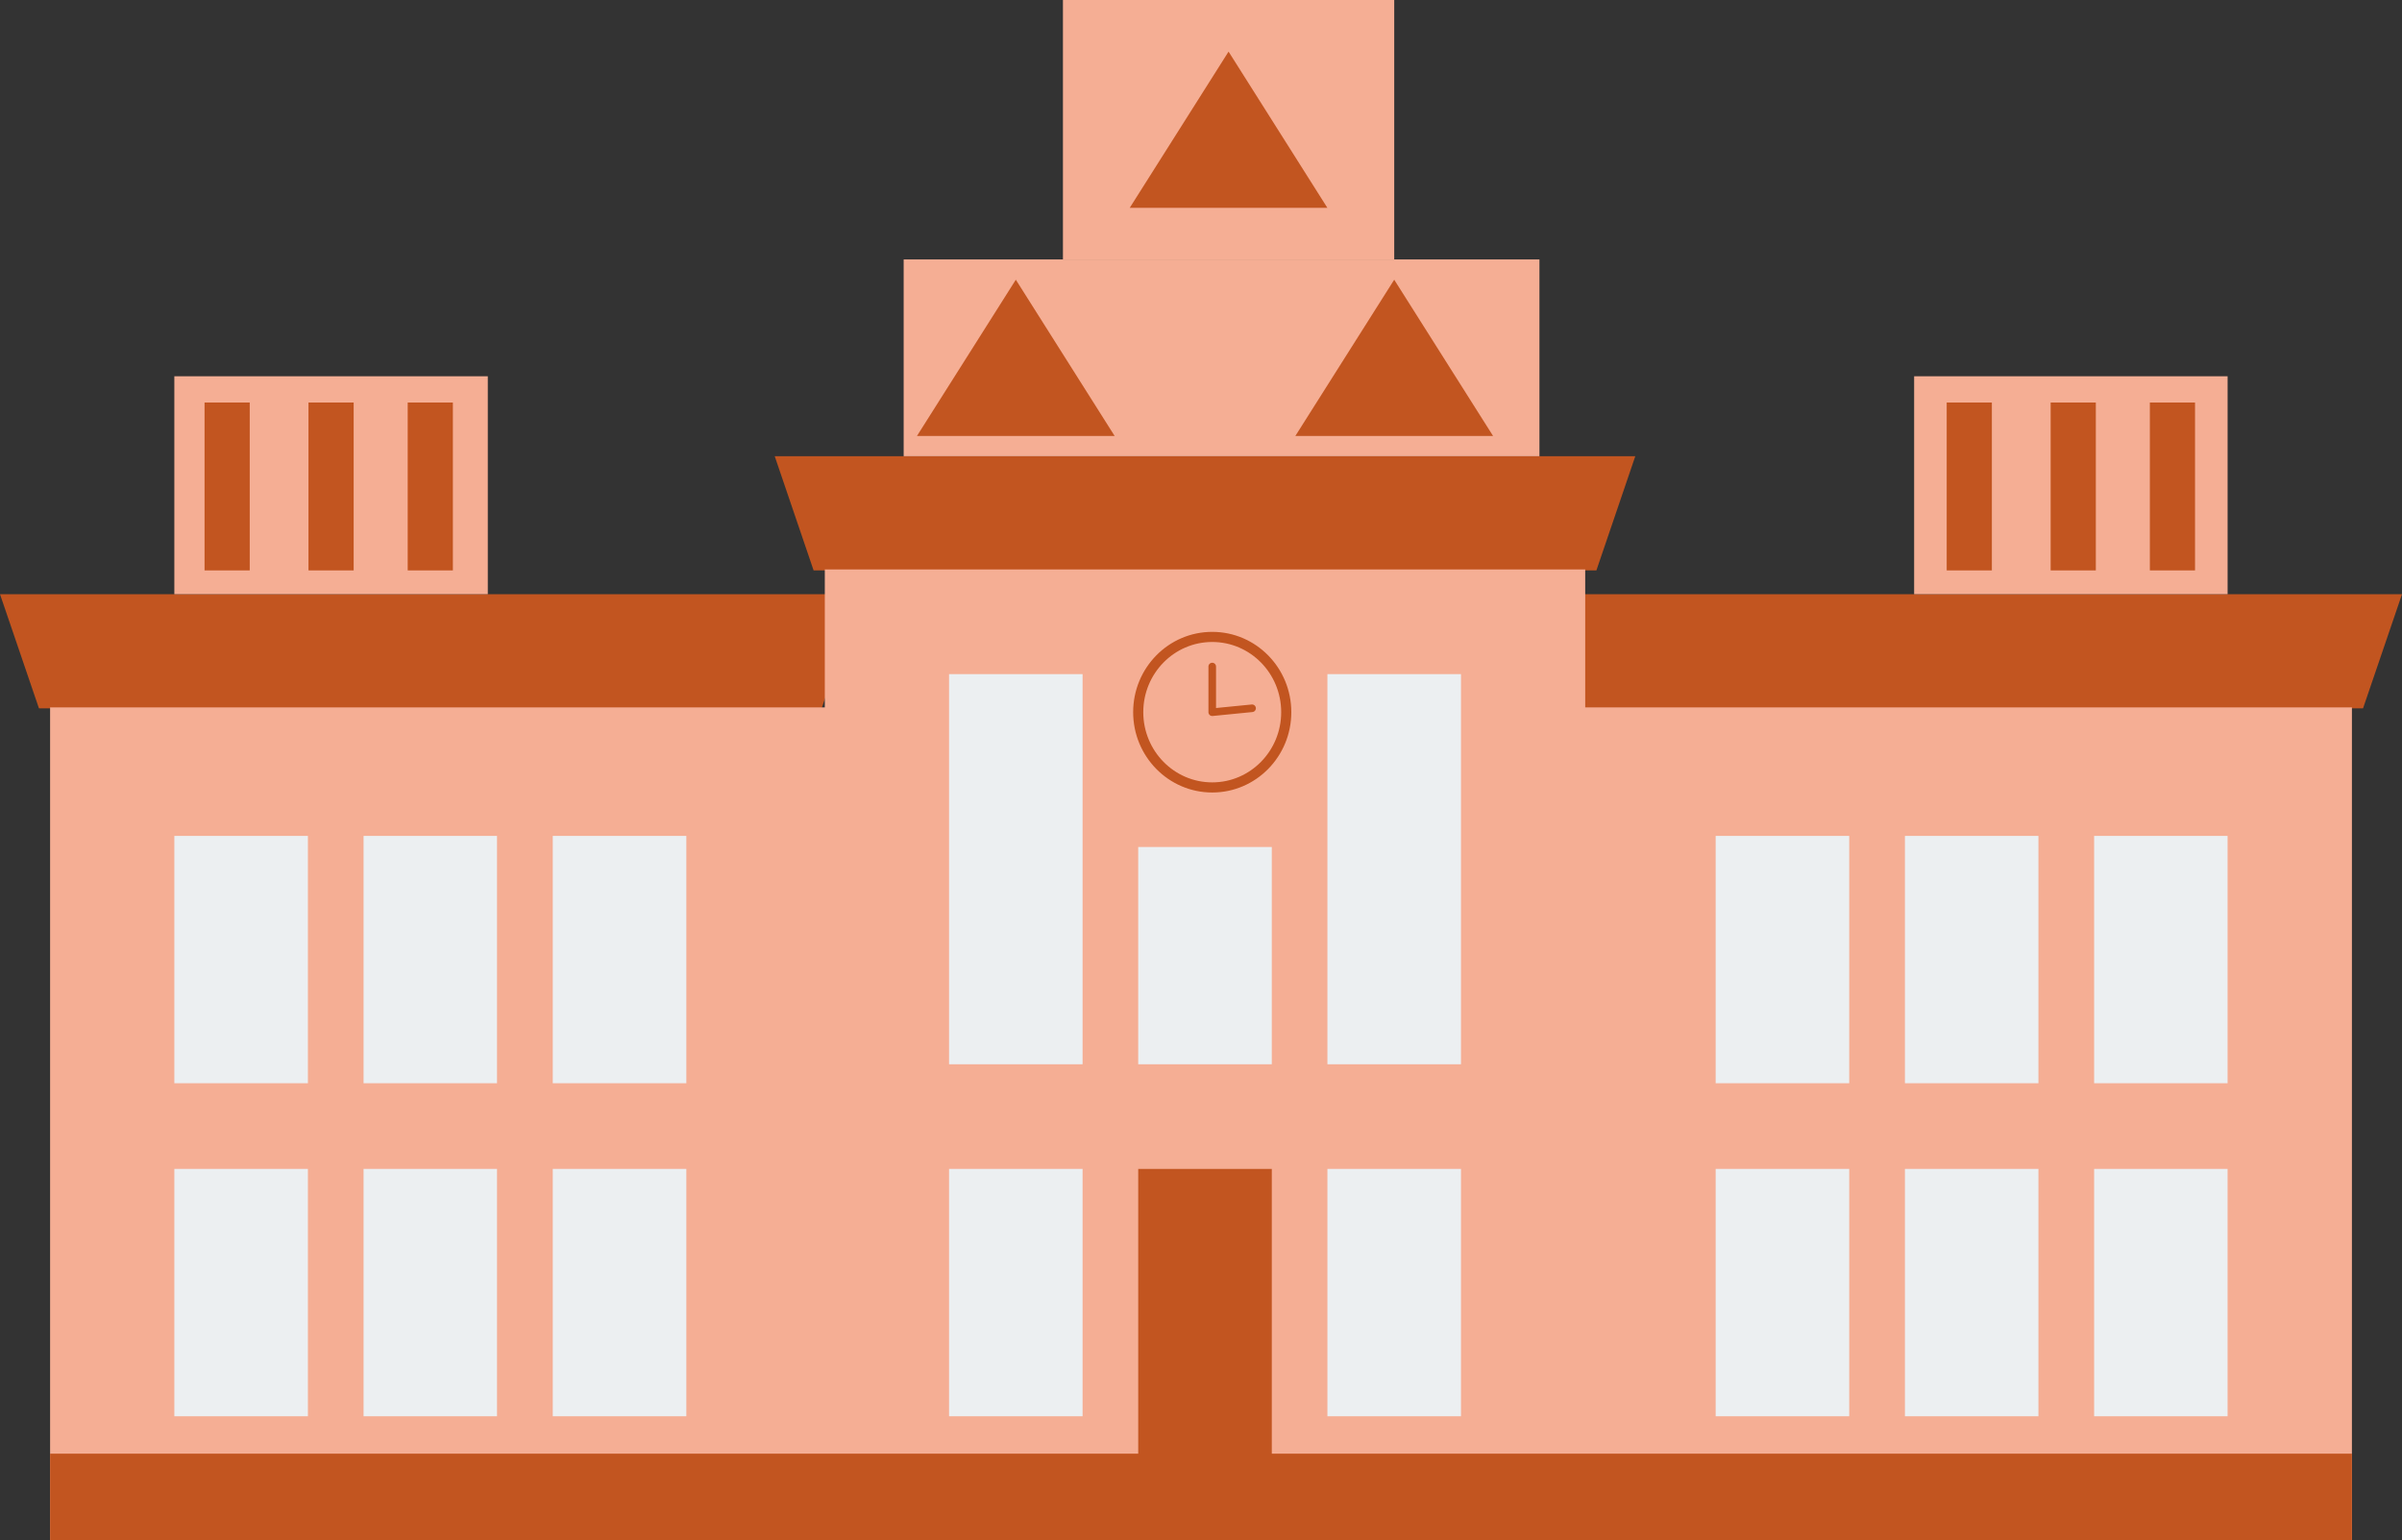 <svg xmlns="http://www.w3.org/2000/svg" width="243.878" height="156.373" viewBox="0 0 243.878 156.373">
  <rect x="0" y="0" width="243.878" height="156.373" fill="#333333" stroke="none"/>
  <g id="solomensk" transform="translate(-8720.83 -269.919)">
    <path id="Path_741" data-name="Path 741" d="M8960.753,341.846h-79.471l-3.955-11.591h87.381Z" fill="#c25520"/>
    <rect id="Rectangle_922" data-name="Rectangle 922" width="82.49" height="84.541" transform="translate(8877.133 341.751)" fill="#f5ae94"/>
    <rect id="Rectangle_923" data-name="Rectangle 923" width="13.562" height="25.118" transform="translate(8895.023 388.611)" fill="#eceff1"/>
    <rect id="Rectangle_924" data-name="Rectangle 924" width="13.557" height="25.118" transform="translate(8914.239 388.611)" fill="#eceff1"/>
    <rect id="Rectangle_925" data-name="Rectangle 925" width="13.551" height="25.118" transform="translate(8933.449 388.611)" fill="#eceff1"/>
    <rect id="Rectangle_926" data-name="Rectangle 926" width="13.562" height="25.115" transform="translate(8895.023 354.799)" fill="#eceff1"/>
    <rect id="Rectangle_927" data-name="Rectangle 927" width="13.557" height="25.115" transform="translate(8914.239 354.799)" fill="#eceff1"/>
    <rect id="Rectangle_928" data-name="Rectangle 928" width="13.551" height="25.115" transform="translate(8933.449 354.799)" fill="#eceff1"/>
    <path id="Path_742" data-name="Path 742" d="M8724.785,341.846h79.466l3.954-11.591H8720.83Z" fill="#c25520"/>
    <rect id="Rectangle_929" data-name="Rectangle 929" width="82.473" height="84.541" transform="translate(8725.916 341.751)" fill="#f5ae94"/>
    <rect id="Rectangle_930" data-name="Rectangle 930" width="13.563" height="25.118" transform="translate(8776.952 388.611)" fill="#eceff1"/>
    <rect id="Rectangle_931" data-name="Rectangle 931" width="13.551" height="25.118" transform="translate(8757.742 388.611)" fill="#eceff1"/>
    <rect id="Rectangle_932" data-name="Rectangle 932" width="13.562" height="25.118" transform="translate(8738.531 388.611)" fill="#eceff1"/>
    <rect id="Rectangle_933" data-name="Rectangle 933" width="13.563" height="25.115" transform="translate(8776.952 354.799)" fill="#eceff1"/>
    <rect id="Rectangle_934" data-name="Rectangle 934" width="13.551" height="25.115" transform="translate(8757.742 354.799)" fill="#eceff1"/>
    <rect id="Rectangle_935" data-name="Rectangle 935" width="13.562" height="25.115" transform="translate(8738.531 354.799)" fill="#eceff1"/>
    <path id="Path_743" data-name="Path 743" d="M8882.914,327.838h-79.477l-3.949-11.595h87.375Z" fill="#c25520"/>
    <rect id="Rectangle_936" data-name="Rectangle 936" width="77.204" height="98.551" transform="translate(8804.574 327.741)" fill="#f5ae94"/>
    <rect id="Rectangle_937" data-name="Rectangle 937" width="13.557" height="39.617" transform="translate(8817.189 338.371)" fill="#eceff1"/>
    <rect id="Rectangle_938" data-name="Rectangle 938" width="13.562" height="22.063" transform="translate(8836.395 355.925)" fill="#eceff1"/>
    <rect id="Rectangle_939" data-name="Rectangle 939" width="13.562" height="39.617" transform="translate(8855.604 338.371)" fill="#eceff1"/>
    <rect id="Rectangle_940" data-name="Rectangle 940" width="13.557" height="25.118" transform="translate(8817.189 388.611)" fill="#eceff1"/>
    <rect id="Rectangle_941" data-name="Rectangle 941" width="13.562" height="37.681" transform="translate(8836.395 388.611)" fill="#c25520"/>
    <rect id="Rectangle_942" data-name="Rectangle 942" width="13.562" height="25.118" transform="translate(8855.604 388.611)" fill="#eceff1"/>
    <rect id="Rectangle_943" data-name="Rectangle 943" width="64.552" height="19.981" transform="translate(8812.58 296.263)" fill="#f5ae94"/>
    <rect id="Rectangle_944" data-name="Rectangle 944" width="33.635" height="26.344" transform="translate(8828.752 269.919)" fill="#f5ae94"/>
    <rect id="Rectangle_945" data-name="Rectangle 945" width="31.826" height="22.129" transform="translate(8915.175 308.126)" fill="#f5ae94"/>
    <rect id="Rectangle_946" data-name="Rectangle 946" width="31.826" height="22.129" transform="translate(8738.531 308.126)" fill="#f5ae94"/>
    <path id="Path_744" data-name="Path 744" d="M8845.568,275.159l-10.035,15.864H8855.6Z" fill="#c25520"/>
    <path id="Path_745" data-name="Path 745" d="M8823.968,298.321l-10.036,15.864H8834Z" fill="#c25520"/>
    <path id="Path_746" data-name="Path 746" d="M8862.386,298.321l-10.036,15.864h20.072Z" fill="#c25520"/>
    <g id="Group_424" data-name="Group 424">
      <rect id="Rectangle_947" data-name="Rectangle 947" width="4.587" height="17.047" transform="translate(8741.598 310.791)" fill="#c25520"/>
      <rect id="Rectangle_948" data-name="Rectangle 948" width="4.587" height="17.047" transform="translate(8752.151 310.791)" fill="#c25520"/>
      <rect id="Rectangle_949" data-name="Rectangle 949" width="4.587" height="17.047" transform="translate(8762.225 310.791)" fill="#c25520"/>
    </g>
    <g id="Group_425" data-name="Group 425">
      <rect id="Rectangle_950" data-name="Rectangle 950" width="4.587" height="17.047" transform="translate(8918.48 310.791)" fill="#c25520"/>
      <rect id="Rectangle_951" data-name="Rectangle 951" width="4.587" height="17.047" transform="translate(8929.035 310.791)" fill="#c25520"/>
      <rect id="Rectangle_952" data-name="Rectangle 952" width="4.587" height="17.047" transform="translate(8939.107 310.791)" fill="#c25520"/>
    </g>
    <ellipse id="Ellipse_38" data-name="Ellipse 38" cx="7.515" cy="7.642" rx="7.515" ry="7.642" transform="translate(8836.395 334.593)" fill="#f5ae94" stroke="#c25520" stroke-miterlimit="10" stroke-width="1.028"/>
    <path id="Path_747" data-name="Path 747" d="M8843.909,337.6v4.638l4.046-.4" fill="#f5ae94" stroke="#c25520" stroke-linecap="round" stroke-linejoin="round" stroke-width="0.771"/>
    <rect id="Rectangle_953" data-name="Rectangle 953" width="233.707" height="8.768" transform="translate(8725.916 417.524)" fill="#c25520"/>
  </g>
</svg>
